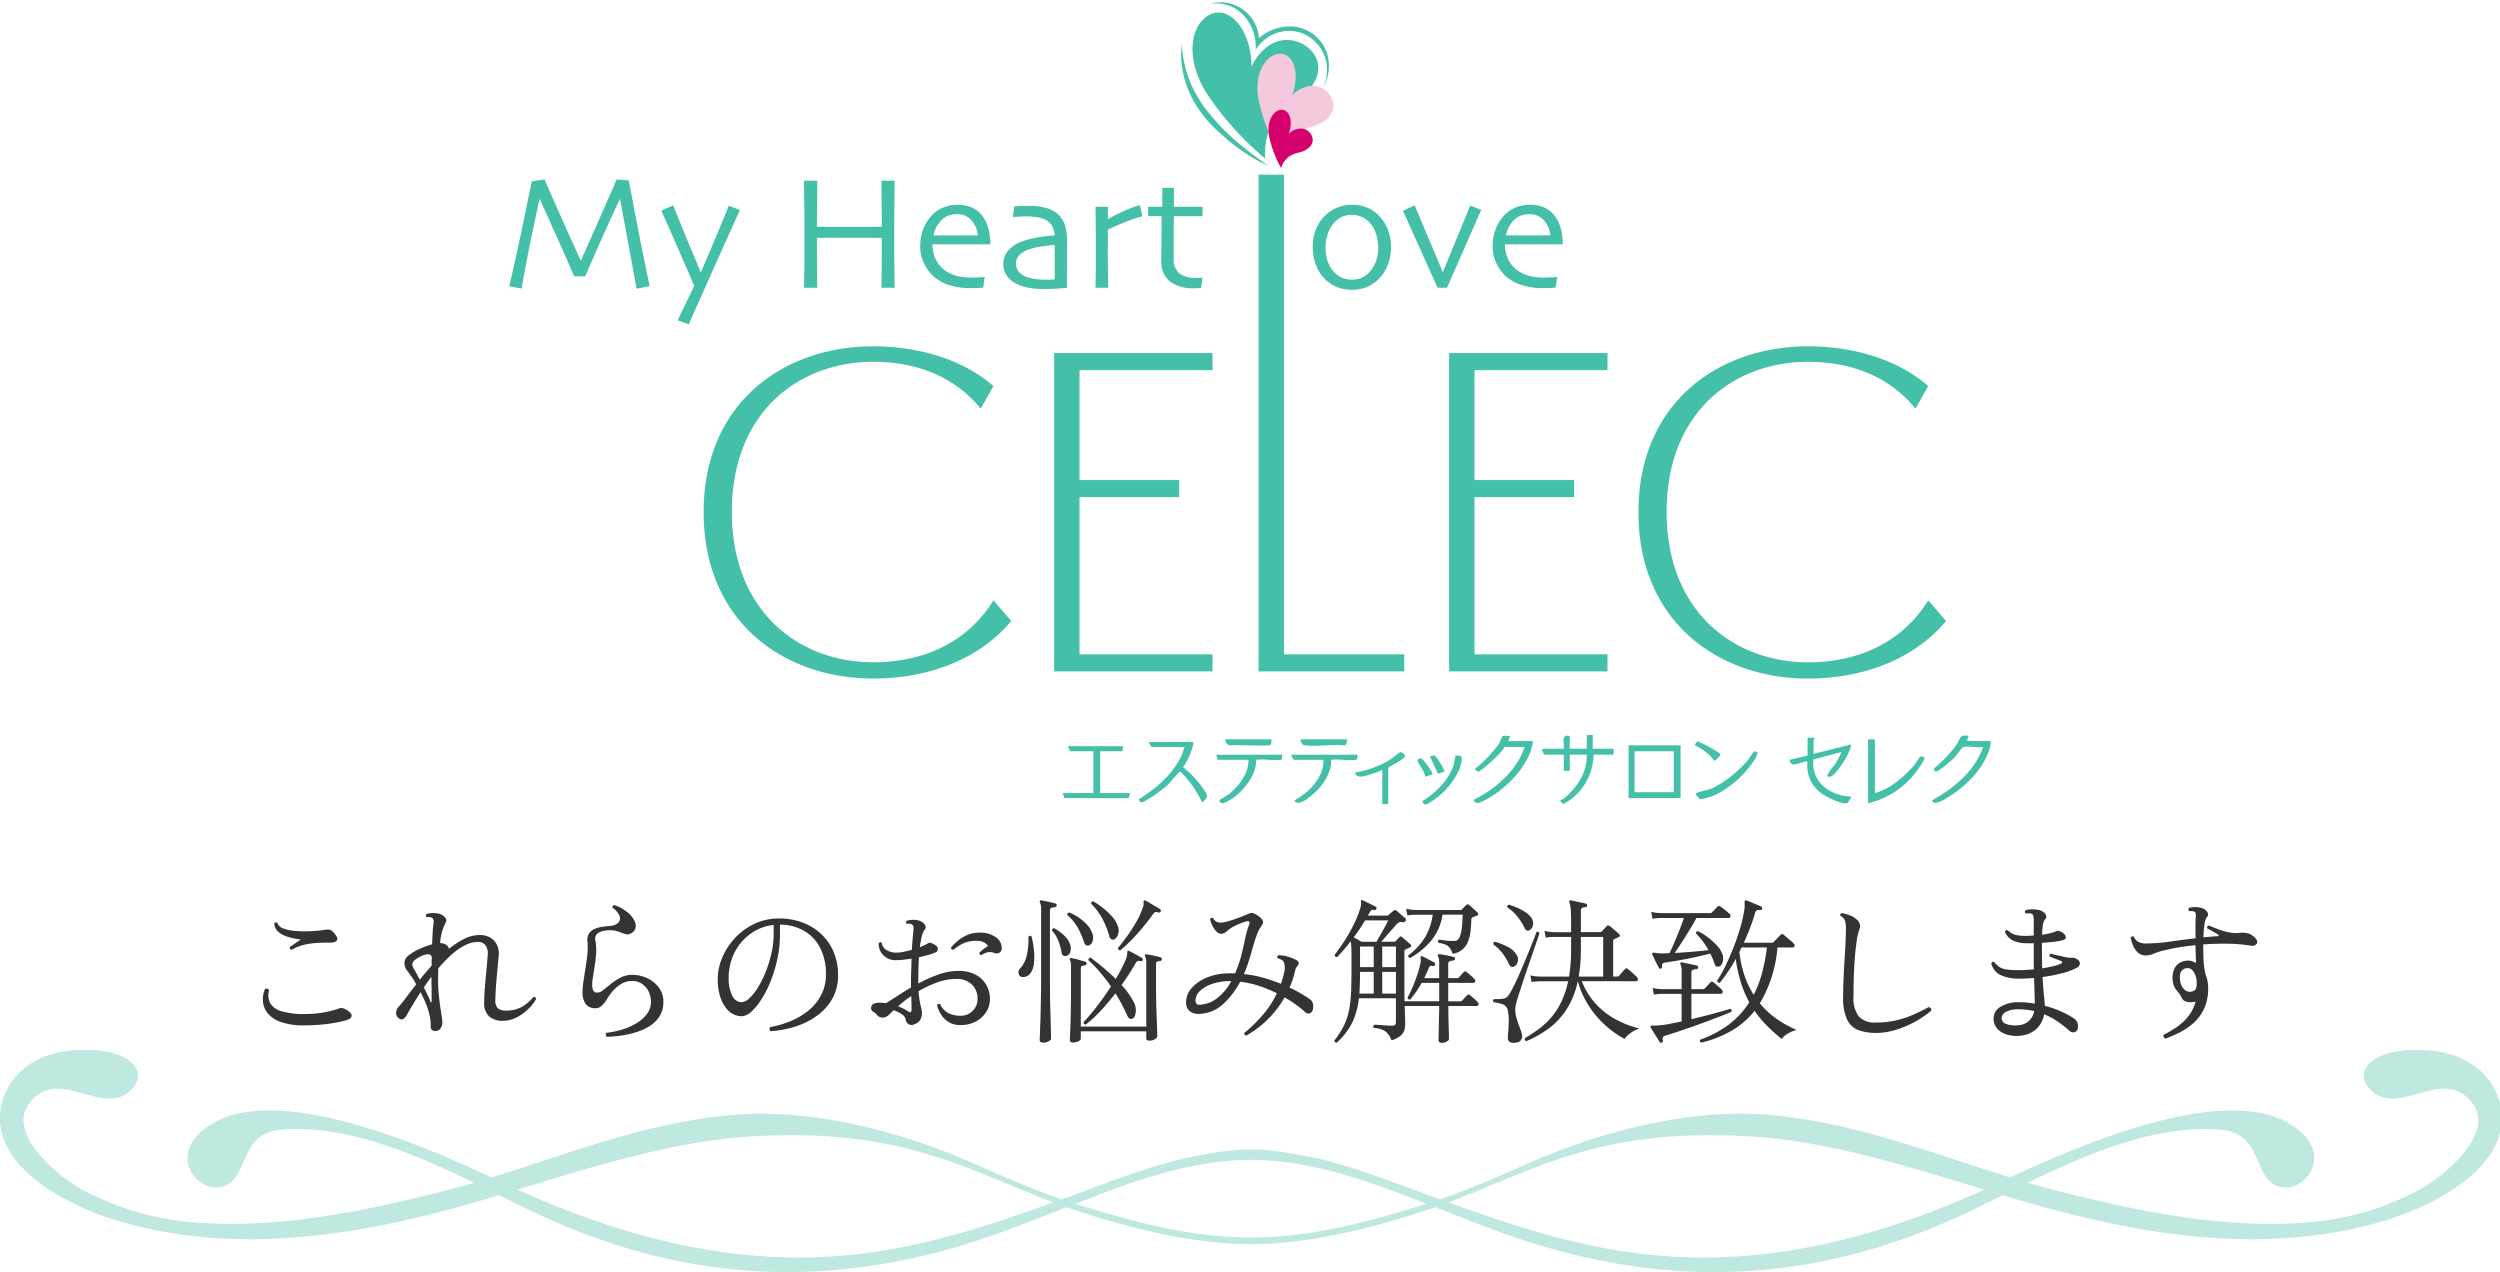 <svg xmlns="http://www.w3.org/2000/svg" xmlns:xlink="http://www.w3.org/1999/xlink" width="540" height="274.771" viewBox="0 0 540 274.771">
  <defs>
    <clipPath id="clip-path">
      <rect id="長方形_29676" data-name="長方形 29676" width="540" height="48" fill="#bee8e0"/>
    </clipPath>
  </defs>
  <g id="グループ_37440" data-name="グループ 37440" transform="translate(16727 19413.5)">
    <path id="パス_56878" data-name="パス 56878" d="M77.686,14.27c2.794-1.7,5.642-4.49,6.713-7.651.149-.439.391-2.119.472-2.2a2.492,2.492,0,0,1,1.258.207c.281.451-.235,2.179-.435,2.733a15.888,15.888,0,0,1-6.41,7.213,2.5,2.5,0,0,1-.942.418C78.1,14.992,77.9,14.805,77.686,14.27Zm-8.652.64V7.547a23.3,23.3,0,0,1-2.21.828c-1.152.334-3.311,1.292-3.681-.274a21.881,21.881,0,0,0,7.6-2.8c.424-.258,1.97-1.569,2.1-1.6.331-.085,1.3.477,1.074.906-.424.817-2.827,1.849-3.6,2.482v7.823Zm39.115-.051c-.173-.015-.785-.673-.64-.867a1.391,1.391,0,0,0,.728-.285c2.853-2.279,5.1-5.675,4.978-9.473h-3.681v3.5h-1.288v-3.5H104.1c-.167,0-.466-.85-.64-1.016-.019-.058.429-.273.456-.273h4.327c.169-1.273-.7-3.142,1.288-2.761V2.945h3.681V0H114.5V2.945h4.326c.392,0,.162,1.289.092,1.289h-4.234a12.419,12.419,0,0,1-4.048,8.931,11.15,11.15,0,0,1-2.48,1.7Zm55.631-2.374A7.233,7.233,0,0,1,160.9,5.707a4.131,4.131,0,0,0-1.564.309c-1.1.353-2.184.706-2.3-.678l3.867-.922V.551h1.471c.109.258-.183.55-.183.644V4.049l8.1-2.024c.042,1.555-3.155,6.584-4.413,6.919-1.9.5.665-2.2.992-2.7.225-.346,1.42-2.353,1.212-2.56l-5.9,1.578c-.629,4.865,3.667,7.92,8.111,7.995.158.141-.767,1.458-.867,1.481a1.285,1.285,0,0,1-.29.029C167.749,14.765,164.709,13.21,163.78,12.486Zm-129.907,1.6c.03-.129,1.82-1.151,2.211-1.474,2.1-1.738,4.12-4.437,4.048-7.274H33.5c-.058,0-.178-.928-.368-1.1H47.5c-.092.226-.135,1.088-.291,1.116a23.225,23.225,0,0,1-2.74-.019,13.7,13.7,0,0,0-2.678.008c.075,2.994-2.108,5.907-4.33,7.727a10.5,10.5,0,0,1-2.773,1.664h-.027C34.322,14.729,33.794,14.421,33.873,14.086ZM173.967.921h1.472v11.6c3.2-.815,6.233-3.43,8.379-5.889.292-.335,1.321-1.959,1.5-2.009a2.24,2.24,0,0,1,.792.175c.339.478-2.1,3.607-2.566,4.138a18.079,18.079,0,0,1-9.578,5.794ZM88.732,13.993C93.456,11.7,98.085,7.685,99.777,2.577H95.358c-.172,1.047-5.112,5.383-5.58,5.305-.068-.011-.8-.354-.678-.609A27.347,27.347,0,0,0,94.217,1.9c.2-.311.723-1.633.8-1.682a2.026,2.026,0,0,1,.89-.037,3.441,3.441,0,0,0,.737.008l-.368,1.1h5.063c.478,0,.025,1.157-.045,1.43-1.171,4.6-6.207,9.517-10.416,11.489a3.536,3.536,0,0,1-1.291.466C89.267,14.673,88.981,14.5,88.732,13.993Zm99.045.089c4.708-2.549,9.226-6.309,11.042-11.5a9.6,9.6,0,0,1-2.1-.019,7.757,7.757,0,0,0-2.23.019c-.158.044-1.6,1.989-1.925,2.308A24.346,24.346,0,0,1,189.123,7.7c-.526.3-1,.144-.9-.524a26.047,26.047,0,0,0,4.855-5.1c.883-1.3.543-2.26,2.611-1.9l-.368,1.1H200.2c.715,0-.225,2.39-.371,2.759-1.526,3.863-5.3,7.515-8.869,9.54a6.318,6.318,0,0,1-2.416,1.07A.749.749,0,0,1,187.777,14.081Zm-137.7,0c3.157-1.7,6.355-4.915,6.256-8.744H49.981c-.147,0-.543-.906-.645-1.1H63.7c.017.258-.042,1.05-.307,1.112a19.652,19.652,0,0,1-2.872-.008,12.922,12.922,0,0,0-2.529,0c.133,3.071-2.237,6.252-4.617,7.993a5.338,5.338,0,0,1-2.443,1.294A.922.922,0,0,1,50.076,14.082Zm-33.294.434c-.066-.041-.178-.532-.395-.618,4.255-2.622,8.547-6.349,9.938-11.321H19.238c-.148,0-.543-.906-.645-1.1h9.573C28.59,1.9,26.7,6.383,25.974,6.9a23.051,23.051,0,0,1,4.293,4.526c1,1.5,1.459,1.851-.169,3.112a22.453,22.453,0,0,0-4.626-6.614c-.23-.05-.306.141-.435.263-.913.868-1.746,2.067-2.759,2.948-.645.561-4.447,3.405-5.367,3.406A.247.247,0,0,1,16.783,14.516Zm120.77-.745c-.053-.031-.745-.921-.771-.978-.121-.272.078-.252.227-.317.911-.4,2.3-.544,3.394-1.028A25.137,25.137,0,0,0,147.83,5.62c.315-.357,1.343-1.963,1.471-2.041.237-.144.485.074.717.123.385.523-1.448,2.9-1.83,3.381a22.031,22.031,0,0,1-7.108,5.778,12.612,12.612,0,0,1-3.251.962A.565.565,0,0,1,137.553,13.771ZM.393,13.6,0,12.519H6.627V3.5H1.749c-.148,0-.544-.907-.645-1.1H13.07a10.886,10.886,0,0,1-.184,1.1H8.1v9.02h6.443l-.3,1.116Zm121.844.025V2.21h11.229V13.623Zm1.288-1.288h8.468V3.5h-8.468Zm-46.865-7c.35-.266.544-.454.939-.2.37.241,2.491,3.069,2.3,3.327l-1.655.555C78.525,8.18,76.4,5.737,76.66,5.336Zm4.334,2.871L79.345,4.6c.37-.055.734-.33,1.1-.1.343.214,2.2,3.169,2.027,3.409-.345,0-.863.361-1.241.361A.4.4,0,0,1,80.994,8.207ZM140.65,5.521c-.791-1.448-2.593-2.531-4.052-3.315-.133-.186.391-.762.548-.831a21.374,21.374,0,0,1,4.888,2.671c.239.364-1.029,1.487-1.34,1.487A.075.075,0,0,1,140.65,5.521ZM52.364,2.22c-.695-.084-.866-.677-1-1.3H61.487c-.133.461-.08,1.232-.642,1.291a29.633,29.633,0,0,0-4.1.02c-.855.042-1.71.084-2.534.084A15.6,15.6,0,0,1,52.364,2.22ZM39.829,2.213c-1.739-.037-3.365-.075-3.835-.008A1.2,1.2,0,0,1,35.162.921H45.1A2.78,2.78,0,0,1,44.94,2.1a6.375,6.375,0,0,1-2.086.155C41.954,2.257,40.871,2.235,39.829,2.213Z" transform="translate(-16497.465 -19254.721)" fill="#44bfa8" stroke="rgba(0,0,0,0)" stroke-width="1"/>
    <path id="パス_56876" data-name="パス 56876" d="M243.907,110.144c0-23.749,17.4-35.837,36.608-35.837,9.861,0,19.377,2.829,25.978,8.573l-2.743,4.887c-5.744-7.03-13.976-10.116-23.236-10.116-15.947,0-30.521,10.8-30.521,32.408s14.574,32.494,30.521,32.494c10.8,0,20.321-4.2,25.978-13.375l3.859,4.459c-7.03,8.4-18.091,12.431-29.838,12.431C261.311,146.067,243.907,133.894,243.907,110.144Zm-201.918,0c0-23.749,17.4-35.837,36.609-35.837,9.86,0,19.376,2.829,25.978,8.573l-2.744,4.887C96.089,80.736,87.857,77.65,78.6,77.65c-15.948,0-30.522,10.8-30.522,32.408S62.65,142.552,78.6,142.552c10.8,0,20.32-4.2,25.978-13.375l3.859,4.459c-7.031,8.4-18.091,12.431-29.837,12.431C59.392,146.067,41.989,133.894,41.989,110.144Zm161.019,34.381V75.764h34.209v3.687H208.495V103.2h21.52v3.687h-21.52v33.952h28.722v3.687Zm-85.311,0V75.764H151.9v3.687h-28.72V103.2H144.7v3.687h-21.52v33.952H151.9v3.687Zm44.155,0V37.222h5.487V140.837h25.978v3.687ZM36.375,68.668l3.571-7.411q-.137-.347-2.164-5.043T32.838,44.984l2.582-1.122q1.9,4.8,3.869,9.492t2.073,4.932H41.4q.1-.173,1.969-4.6t4.077-9.76l2.375.95q-3.367,7.428-7.091,15.779t-3.964,8.888Zm142.512-7.126a7.772,7.772,0,0,1-2.59-1.651,8.475,8.475,0,0,1-2.03-3.109,10.706,10.706,0,0,1-.717-3.9,10.5,10.5,0,0,1,.613-3.653,8.429,8.429,0,0,1,1.909-3,7.961,7.961,0,0,1,2.695-1.857,8.275,8.275,0,0,1,3.247-.648,8.538,8.538,0,0,1,3.258.6,7.49,7.49,0,0,1,2.6,1.788,8.914,8.914,0,0,1,1.952,3.065,10.924,10.924,0,0,1-.077,7.575,8.671,8.671,0,0,1-2.064,3.126,8.084,8.084,0,0,1-2.532,1.657A8.242,8.242,0,0,1,182,62.1,8.576,8.576,0,0,1,178.887,61.541ZM179.94,46.3a5.082,5.082,0,0,0-1.658,1.192,6.514,6.514,0,0,0-1.443,2.384,8.71,8.71,0,0,0-.528,3.005,9.43,9.43,0,0,0,.537,3.239,6.212,6.212,0,0,0,1.727,2.547,4.692,4.692,0,0,0,1.553.925,5.446,5.446,0,0,0,1.866.318,5.386,5.386,0,0,0,2.03-.379,4.8,4.8,0,0,0,1.65-1.105A6.7,6.7,0,0,0,187.18,56a8.59,8.59,0,0,0,.518-2.971,9.655,9.655,0,0,0-.528-3.16,6.366,6.366,0,0,0-1.633-2.591,4.608,4.608,0,0,0-1.6-1.011,5.333,5.333,0,0,0-1.926-.354A5.206,5.206,0,0,0,179.94,46.3ZM112.282,61.671a10.136,10.136,0,0,1-2.47-.742,5.9,5.9,0,0,1-2.237-1.746,4.223,4.223,0,0,1-.855-2.66,4.276,4.276,0,0,1,1.011-2.842,7.155,7.155,0,0,1,2.807-1.942,16.215,16.215,0,0,1,3-.838,37.056,37.056,0,0,1,4.276-.562,4.6,4.6,0,0,0-.675-2.21,3.523,3.523,0,0,0-1.675-1.315,7.069,7.069,0,0,0-1.692-.44,16.2,16.2,0,0,0-2.177-.128q-.778,0-1.321.033t-1.476.087l.276-2.3q.258-.017,1.027-.06t2.1-.044a14.155,14.155,0,0,1,3.636.424,6.291,6.291,0,0,1,2.652,1.371,5.708,5.708,0,0,1,1.486,2.221,11.305,11.305,0,0,1,.5,3.826q0,4.283-.018,6.979t-.017,2.9q-.172.017-1.607.129t-3.7.113A16,16,0,0,1,112.282,61.671Zm2.867-8.956a14.546,14.546,0,0,0-3.2.768,4.972,4.972,0,0,0-1.719,1.088,2.4,2.4,0,0,0-.751,1.8,2.734,2.734,0,0,0,.639,1.891,4.022,4.022,0,0,0,1.746,1.1,9.227,9.227,0,0,0,1.874.424,17.49,17.49,0,0,0,2.168.128c.23,0,.512,0,.847-.017l1.054-.034q0-.121.008-1.14t.009-2.747V54.484q0-.9-.017-2.073C117.3,52.436,116.416,52.535,115.149,52.715ZM23.936,42.476l-.023-.026q-.675,1.4-2.99,6.5T16.41,59.184H14.026Q11.97,54.432,9.482,48.911T6.561,42.474H6.527q-.1.45-1.4,6.61T2.653,61.827L0,61.344Q1.728,53.9,3.231,46.592t1.641-7.928l2.747-.4q.173.4,2.444,5.562t5.347,11.9h.1q2.348-5.284,4.974-11.262t2.729-6.2l2.608.208q.052.381,1.435,7.575t3.057,15.261l-2.814.553Zm118.73,17.8a5.505,5.505,0,0,1-1.814-4.533q0-1.917.025-4.112t.025-5.441H138v-2.02h3.057V40.079h2.506v4.095h6.184v2.02h-6.184q0,.362-.026,2.159t-.025,2.661V55.3a3.959,3.959,0,0,0,1.209,3.239,5.81,5.81,0,0,0,3.731.994q.311,0,.743-.009c.287-.005.472-.008.553-.008l-.312,2.194c-.08.011-.279.022-.6.034s-.59.017-.821.017A8.326,8.326,0,0,1,142.666,60.28Zm75.8.728a9.142,9.142,0,0,1-3.359-1.979,8.932,8.932,0,0,1-1.908-2.694,8.332,8.332,0,0,1-.785-3.645A10.19,10.19,0,0,1,213,49.132a9.621,9.621,0,0,1,1.762-2.955,6.8,6.8,0,0,1,2.531-1.814,7.972,7.972,0,0,1,3.135-.639,7.827,7.827,0,0,1,2.849.483,5.806,5.806,0,0,1,2.161,1.469A7.4,7.4,0,0,1,227,48.4a12.7,12.7,0,0,1,.553,3.879H215.059a7.593,7.593,0,0,0,.777,3.359,6.315,6.315,0,0,0,2.333,2.53,7.613,7.613,0,0,0,2.28.958,12.756,12.756,0,0,0,3.075.32q.983,0,1.805-.051c.546-.036.884-.058,1.01-.069l-.311,2.3c-.091.011-.4.031-.916.06s-1.128.044-1.831.044A14.577,14.577,0,0,1,218.47,61.008ZM217.064,47a6.587,6.587,0,0,0-1.8,3.342h9.6a5.716,5.716,0,0,0-1.459-3.36,4.151,4.151,0,0,0-3.117-1.217A4.5,4.5,0,0,0,217.064,47ZM94.826,61.008a9.121,9.121,0,0,1-3.359-1.979,8.9,8.9,0,0,1-1.908-2.694,8.321,8.321,0,0,1-.788-3.645,10.209,10.209,0,0,1,.588-3.558,9.641,9.641,0,0,1,1.763-2.955,6.807,6.807,0,0,1,2.53-1.814,7.972,7.972,0,0,1,3.135-.639,7.84,7.84,0,0,1,2.851.483,5.807,5.807,0,0,1,2.159,1.469A7.377,7.377,0,0,1,103.35,48.4a12.674,12.674,0,0,1,.552,3.879H91.414a7.594,7.594,0,0,0,.778,3.359,6.323,6.323,0,0,0,2.331,2.53,7.623,7.623,0,0,0,2.28.958,12.766,12.766,0,0,0,3.075.32q.985,0,1.805-.051c.547-.036.884-.058,1.011-.069l-.311,2.3c-.094.011-.4.031-.916.06s-1.13.044-1.831.044A14.574,14.574,0,0,1,94.826,61.008ZM93.418,47a6.593,6.593,0,0,0-1.8,3.342h9.6a5.726,5.726,0,0,0-1.459-3.36,4.156,4.156,0,0,0-3.119-1.217A4.5,4.5,0,0,0,93.418,47Zm33.218,14.656q0-.295.035-1.935t.035-5.614q0-1.606-.017-4.492t-.053-5.44h2.678V46.8l.017.017a38.476,38.476,0,0,1,3.852-1.917,22.51,22.51,0,0,1,3.04-1.105l.518,2.417a28.145,28.145,0,0,0-2.91.95q-1.961.727-4.517,1.936c0,.125-.005.706-.018,1.735s-.017,1.99-.017,2.877q0,2.038.044,4.837t.042,3.11Zm-46.243,0q.018-1.037.043-3.826t.026-6.952l-3.074-.01q-2.816-.006-4.233-.008-1.71,0-4.1.008l-2.6.01q0,4.8.026,7.271t.043,3.507H63.672q.018-1.037.053-3.68t.034-8.93q0-1.9-.025-4.63t-.061-5.89h2.851q0,2.626-.035,5.156t-.035,4.811q.207,0,2.254.008t4.465.008q1.866,0,4.491-.008t2.8-.008q0-2.281-.034-4.8t-.036-5.165h2.85q-.034,2.61-.06,6.029t-.025,5.579q0,5.079.035,7.782t.051,3.74Zm120.121,0q-.086-.207-2.523-5.616T193.034,45.01l2.534-1.149,6.069,14.389h.035l5.9-14.355,2.379.942q-2.264,5.133-4.794,10.88t-2.617,5.936ZM153.843,28.5A26.387,26.387,0,0,1,148,21.648a22.046,22.046,0,0,1-2.438-6.3,20.655,20.655,0,0,1-.307-6.422,25.024,25.024,0,0,0,2.01,8.742,27.718,27.718,0,0,0,4.256,6.731,45.7,45.7,0,0,0,7.31,7.079c3.124,2.563,5.014,3.661,4.954,3.753,0,0-.009.006-.02.006A37.9,37.9,0,0,1,153.843,28.5Zm-3.255-8.921c-4.909-7.873-3.243-15.285,1.022-17.046s8.706,3.8,8.706,11.4c0,0,2.166-5.181,6.855-5.744,4.633-.556,9.467,3.851,6.854,8.8-2.683,5.093-5.741,4.353-9.262,9.633-1.89,2.836-1.481,7.133-1.481,7.133A66.2,66.2,0,0,1,150.587,19.576Zm25.449-8.183a8.647,8.647,0,0,0-4.566-4.625,8.166,8.166,0,0,0-3.954-.55,8.52,8.52,0,0,0-4.944,2.368,8.7,8.7,0,0,0-1.354,1.664,9.912,9.912,0,0,0-.928-4.952A9.076,9.076,0,0,0,156.5,1.159a8.656,8.656,0,0,0-4.625-.906,1.666,1.666,0,0,1-.418.016,8.522,8.522,0,0,1,6.281.812,8.394,8.394,0,0,1,4.2,6.665A9.861,9.861,0,0,1,167,5.357a8.43,8.43,0,0,1,10.028,8.758,8.87,8.87,0,0,1-1.2,4.181A8.836,8.836,0,0,0,176.036,11.393Z" transform="translate(-16617 -19413)" fill="#44bfa8" stroke="rgba(0,0,0,0)" stroke-width="1"/>
    <path id="パス_15437" data-name="パス 15437" d="M157.881,17.016c-2.976-.748-5.493,1.886-5.493,1.886,1.767-4.605.363-9.007-2.634-8.934s-5.724,4.181-4.582,10.1a42.945,42.945,0,0,0,4.4,11.544,8.249,8.249,0,0,1,2.556-3.979c3.362-2.382,5.048-1.222,7.861-3.686,2.735-2.4.829-6.189-2.108-6.93" transform="translate(-16600.293 -19411.852)" fill="#f4c8dd"/>
    <path id="パス_15438" data-name="パス 15438" d="M154.59,24.912a3.7,3.7,0,0,0-3.194,1.1c1.027-2.678.212-5.239-1.532-5.2s-3.329,2.432-2.664,5.874a24.978,24.978,0,0,0,2.56,6.715,4.787,4.787,0,0,1,1.487-2.314c1.955-1.386,2.935-.712,4.572-2.145,1.589-1.394.482-3.6-1.227-4.031" transform="translate(-16600.045 -19410.6)" fill="#d6006c"/>
    <path id="パス_56877" data-name="パス 56877" d="M-204.238-1.292a14.694,14.694,0,0,1-5.151-.748A6.224,6.224,0,0,1-212.245-4a4.638,4.638,0,0,1-.969-2.584,5.632,5.632,0,0,1,.476-2.6.723.723,0,0,1,.51-.017.562.562,0,0,1,.34.357A3.8,3.8,0,0,0-211.65-6.1,4.065,4.065,0,0,0-209.2-4.352a16.916,16.916,0,0,0,5.134.612,23.02,23.02,0,0,0,3.757-.306,20.631,20.631,0,0,0,3.417-.85,1.623,1.623,0,0,1,.9-.119,4.518,4.518,0,0,1,.969.459q1.054.646.969,1.241t-1.105.9a27.892,27.892,0,0,1-4.284.833A39.734,39.734,0,0,1-204.238-1.292Zm-2.754-16.32a.432.432,0,0,1-.374-.612q.408-.272,1.1-.765t1.241-.833q-.544-.068-1.445-.238a11.2,11.2,0,0,1-1.853-.527,4.955,4.955,0,0,1-1.649-1,2.564,2.564,0,0,1-.8-1.7.618.618,0,0,1,.34-.221.335.335,0,0,1,.34.085,1.965,1.965,0,0,0,1.36,1.224,10.2,10.2,0,0,0,2.7.527,25.019,25.019,0,0,0,3.2.034q1.615-.085,2.8-.255a3,3,0,0,1,1.343-.034,2.182,2.182,0,0,1,.867.714q.884.952.612,1.5t-1.394.544h-.17q-1.224,0-2.635.068a16.436,16.436,0,0,0-2.839.391A9.546,9.546,0,0,0-206.992-17.612ZM-175.95-.068a1.181,1.181,0,0,1-.748-.238.814.814,0,0,1-.272-.748,9.277,9.277,0,0,0-.17-2.057,14.41,14.41,0,0,0-.578-2.125q-.306-.85-.68-1.666t-.748-1.564q-.952,1.462-1.7,2.72t-1.224,2.108q-.884,1.6-1.836.782a1.481,1.481,0,0,1-.544-1.156,2.117,2.117,0,0,1,.646-1.394q.612-.68,1.564-1.955t2.142-2.8a18.742,18.742,0,0,0-1.071-1.734q-.527-.748-.867-1.19a2.775,2.775,0,0,1-.612-1.683,2.126,2.126,0,0,1,.884-1.615,10.2,10.2,0,0,1,2.295-1.377,18.523,18.523,0,0,1,2.8-1.037q.068-1.53.136-2.669a14.829,14.829,0,0,1,.17-1.683q.17-1.156-.374-1.394a1.066,1.066,0,0,0-.544-.153,2.648,2.648,0,0,0-.544.017q-.34-.374-.034-.68a5.32,5.32,0,0,1,1.377-.187,4.252,4.252,0,0,1,1.343.153,2.367,2.367,0,0,1,1.241.765.9.9,0,0,1,.119,1.207,11.49,11.49,0,0,0-1.156,4.352,2.484,2.484,0,0,1,1.292.374,1.335,1.335,0,0,1,.612.884,18.059,18.059,0,0,1,3.3-2.159,7.393,7.393,0,0,1,3.332-.833,4.294,4.294,0,0,1,2.414.629,3.712,3.712,0,0,1,1.394,1.649,4.344,4.344,0,0,1,.306,2.244q-.1,1.02-.221,2.346t-.238,2.669q-.119,1.343-.187,2.533T-163-6.766a2.343,2.343,0,0,0,.544,1.8,2.538,2.538,0,0,0,1.7.476,6.734,6.734,0,0,0,3.6-.867,9.741,9.741,0,0,0,2.38-2.057q.51-.068.578.408A8.751,8.751,0,0,1-155.8-4.913a10.579,10.579,0,0,1-2.55,1.87,6.349,6.349,0,0,1-3.009.765,4.512,4.512,0,0,1-2.941-.9A3.812,3.812,0,0,1-165.41-6.29q0-1.224.136-3.026t.323-3.706q.187-1.9.289-3.4a3.007,3.007,0,0,0-.493-2.193,2.013,2.013,0,0,0-1.615-.7,6.237,6.237,0,0,0-2.873.765,13.834,13.834,0,0,0-2.907,2.057,30.863,30.863,0,0,0-2.788,2.89q0,.544-.017,1.156t-.017,1.258a33.912,33.912,0,0,0,.238,4.1q.238,1.955.459,3.315a14.308,14.308,0,0,1,.221,1.8,2.112,2.112,0,0,1-.425,1.394A1.336,1.336,0,0,1-175.95-.068Zm-3.366-11.084q.578-.748,1.224-1.513t1.326-1.513v-.9q0-.425.034-.867-.1-.85-1.122-.68a4.9,4.9,0,0,0-1.36.476,6.015,6.015,0,0,0-1.224.782,1.381,1.381,0,0,0-.51.8,1.781,1.781,0,0,0,.272.935q.238.408.6,1.071T-179.316-11.152Zm2.278,4.692q.068.238.17.2t.1-.272V-9.554q-.034-.408-.034-.765V-11.8q-.442.578-.85,1.156l-.816,1.156q.51.952.9,1.768A10,10,0,0,1-177.038-6.46Zm38.148,7.65a.567.567,0,0,1-.255-.442.546.546,0,0,1,.153-.442,18.5,18.5,0,0,0,3.553-.748,13,13,0,0,0,3.077-1.411A7.649,7.649,0,0,0-130.2-3.842a4.235,4.235,0,0,0,.8-2.516A5.088,5.088,0,0,0-129.9-8.6a4.153,4.153,0,0,0-1.411-1.649,3.7,3.7,0,0,0-2.142-.629,4.492,4.492,0,0,0-2.55.748,7.978,7.978,0,0,0-1.87,1.7A12.593,12.593,0,0,0-138.992-6.8a5.746,5.746,0,0,1-1,1.224A2,2,0,0,1-141.678-5a2.546,2.546,0,0,1-1.819-.9A4.482,4.482,0,0,1-144.16-8.7a12.684,12.684,0,0,1,.153-1.87q.153-1.02.323-2.142.272-1.6.493-3.349a15.932,15.932,0,0,0,.085-3.349,2.583,2.583,0,0,1,.357-1.768,2.79,2.79,0,0,1,1.241-.969,6.68,6.68,0,0,1,1.649-.442q.867-.119,1.547-.187a2.751,2.751,0,0,0,1.87-.7,1.376,1.376,0,0,0,.255-1.462A3.865,3.865,0,0,0-137.7-26.69q-.068-.51.408-.578a8.663,8.663,0,0,1,2.7,1.462,5.136,5.136,0,0,1,1.751,2.21,1.976,1.976,0,0,1,.085,1.326,1.69,1.69,0,0,1-.867,1.054,1.75,1.75,0,0,1-1.105.255,4.641,4.641,0,0,1-1-.323q-.442-.17-1-.357a4.395,4.395,0,0,0-1.377-.187,5.187,5.187,0,0,0-2.635.527,1.583,1.583,0,0,0-.629,1.819,12.287,12.287,0,0,1,.068,3.417q-.2,1.751-.442,3.247-.136.782-.238,1.479a8.672,8.672,0,0,0-.1,1.241q0,1.428.663,1.683a1.841,1.841,0,0,0,1.683-.493q.612-.442,1.547-1.224a12.572,12.572,0,0,1,2.142-1.428,5.428,5.428,0,0,1,2.6-.646,7.584,7.584,0,0,1,3.213.714A6.548,6.548,0,0,1-127.7-9.469a5.024,5.024,0,0,1,.986,3.111,5.628,5.628,0,0,1-.867,3.179,6.938,6.938,0,0,1-2.261,2.142A12.926,12.926,0,0,1-132.872.272a21.049,21.049,0,0,1-3.23.68Q-137.7,1.156-138.89,1.19Zm35.36-1.224a.567.567,0,0,1-.255-.442.546.546,0,0,1,.153-.442A21.5,21.5,0,0,0-99.4-2.142a15.622,15.622,0,0,0,3.893-2.244,10.757,10.757,0,0,0,2.839-3.383A9.5,9.5,0,0,0-91.6-12.342a12.076,12.076,0,0,0-1.258-5.712,9.007,9.007,0,0,0-3.485-3.672,10.392,10.392,0,0,0-5.185-1.326v2.108a24.928,24.928,0,0,1-.561,5.3,30.05,30.05,0,0,1-1.462,4.828,22.857,22.857,0,0,1-2.006,3.944,12.739,12.739,0,0,1-2.193,2.652,3.183,3.183,0,0,1-2.006.952,4.214,4.214,0,0,1-1.632-.34,4.22,4.22,0,0,1-1.5-1.088,7.413,7.413,0,0,1-1.5-2.635,12.386,12.386,0,0,1-.578-4.063A11.657,11.657,0,0,1-114-15.912a14.345,14.345,0,0,1,2.72-4.2,13.788,13.788,0,0,1,4.2-3.094,12.317,12.317,0,0,1,5.423-1.173,13.975,13.975,0,0,1,5.032.884A12.137,12.137,0,0,1-92.6-21a11.276,11.276,0,0,1,2.669,3.859,12.585,12.585,0,0,1,.952,4.964,10.136,10.136,0,0,1-1.275,5.185A11.68,11.68,0,0,1-93.636-3.3,16.434,16.434,0,0,1-98.328-1,22.491,22.491,0,0,1-103.53-.034Zm-6.324-6.256a2.725,2.725,0,0,0,1.734-.867,10.741,10.741,0,0,0,1.87-2.38,23.076,23.076,0,0,0,1.683-3.434,25.742,25.742,0,0,0,1.224-4.012,19.225,19.225,0,0,0,.459-4.131v-1.87a10.244,10.244,0,0,0-5.032,1.921,11.2,11.2,0,0,0-3.451,4.1,12.142,12.142,0,0,0-1.241,5.508,7.933,7.933,0,0,0,.765,3.723A2.264,2.264,0,0,0-109.854-6.29Zm47.362,4.93a4.6,4.6,0,0,1-3.451-1.309,6.14,6.14,0,0,1-1.649-3.009.543.543,0,0,1,.306-.238.352.352,0,0,1,.34.034,4.186,4.186,0,0,0,1.8,1.938,5.8,5.8,0,0,0,2.686.578,3.587,3.587,0,0,0,1.734-.442,3.657,3.657,0,0,0,1.343-1.258,3.432,3.432,0,0,0,.527-1.9,4.136,4.136,0,0,0-1.258-3.179,4.594,4.594,0,0,0-3.264-1.173,12.23,12.23,0,0,0-4.284.782A24.283,24.283,0,0,0-71.6-8.67a21.821,21.821,0,0,0,.459,3.128,8.653,8.653,0,0,1,.289,1.564,3.378,3.378,0,0,1-.289,1.326A2.191,2.191,0,0,1-72.42-1.564a1.38,1.38,0,0,1-1.275.051,1.46,1.46,0,0,1-.7-1.173,1.7,1.7,0,0,0-.8-1,6.386,6.386,0,0,0-1.785-.867q-.34.34-.629.612t-.459.442a1.963,1.963,0,0,1-1.241.527A1.54,1.54,0,0,1-80.614-3.6a3.231,3.231,0,0,0-.833-.68.8.8,0,0,1-.391-.782q0-1.122,1.87-1.122a9.416,9.416,0,0,1,1.326.1q.986-.578,2.38-1.5t3.026-1.87v-.578q0-1.5.051-2.924t.085-2.754q-.884.136-1.768.238a14.571,14.571,0,0,1-1.666.1,3.665,3.665,0,0,1-1.972-.527,3.536,3.536,0,0,1-1.292-1.36,3.407,3.407,0,0,1-.408-1.751.419.419,0,0,1,.68-.1,2.025,2.025,0,0,0,1.071,1.581A4.052,4.052,0,0,0-76.432-17a8.665,8.665,0,0,0,1.581-.17,18.432,18.432,0,0,0,1.819-.442q.068-1.394.17-2.482t.17-1.8q.1-.986-.34-1.19a.879.879,0,0,0-.51-.153,3.081,3.081,0,0,0-.578.017q-.374-.374,0-.68a4.718,4.718,0,0,1,1.292-.187,4.043,4.043,0,0,1,1.292.153,2.037,2.037,0,0,1,.884.442,1.811,1.811,0,0,1,.561.748.723.723,0,0,1-.187.782,3.7,3.7,0,0,0-.6,1.394,18.707,18.707,0,0,0-.425,2.38,12.569,12.569,0,0,0,1.9-.918q.374-.2,1.53.544a.964.964,0,0,1,.459.782.8.8,0,0,1-.561.748,19.17,19.17,0,0,1-3.536,1.02q-.068,1.292-.1,2.72t-.034,2.958a31.094,31.094,0,0,1,4.3-1.921,12.886,12.886,0,0,1,4.369-.8,7.738,7.738,0,0,1,3.655.8,5.766,5.766,0,0,1,2.329,2.176,5.986,5.986,0,0,1,.816,3.111,5.1,5.1,0,0,1-.816,2.805,5.925,5.925,0,0,1-2.244,2.04A6.8,6.8,0,0,1-62.492-1.36Zm4.454-15.1a.475.475,0,0,1-.323-.2.431.431,0,0,1-.085-.34,9.554,9.554,0,0,1,.85-.731,8.658,8.658,0,0,1,1.02-.7,2.311,2.311,0,0,0-.9-.782,3.141,3.141,0,0,0-1.513-.34,6.782,6.782,0,0,0-2.958.561,10.619,10.619,0,0,0-2.142,1.377q-.544-.068-.476-.51a11.346,11.346,0,0,1,1.241-1.258,8.737,8.737,0,0,1,2.074-1.343,6.49,6.49,0,0,1,2.839-.595,5.637,5.637,0,0,1,3.5.986,2.837,2.837,0,0,1,1.292,2.278A1.156,1.156,0,0,1-54.094-17a1.271,1.271,0,0,1-1.156.068,2.391,2.391,0,0,0-1.615-.1A5.386,5.386,0,0,0-58.038-16.456Zm-15.878,12.1q.816.612.816-.442,0-.34-.017-1.105t-.051-1.717q-.816.544-1.547,1.122t-1.309,1.088A10.135,10.135,0,0,1-73.916-4.352Zm35.632,6.766a.755.755,0,0,1-.442-.119A.572.572,0,0,1-38.9,1.8q0-.238.068-1.768t.119-4.063q.051-2.533.051-5.7v-4.25a6.065,6.065,0,0,0-.051-.918,1.023,1.023,0,0,0-.187-.476.291.291,0,0,1,0-.374.388.388,0,0,1,.34-.068,10.634,10.634,0,0,1,1.5.34q.952.272,1.5.442a.4.4,0,0,1,.272.408.411.411,0,0,1-.374.374,2.428,2.428,0,0,0-.612.136q-.272.1-.272.612V-1.02h14.144V-14.586a3.577,3.577,0,0,0-.238-1.6.291.291,0,0,1,0-.374q.068-.136.34-.068.51.068,1.479.272t1.513.374a.4.4,0,0,1,.272.408.411.411,0,0,1-.374.374,2.258,2.258,0,0,0-.629.136q-.255.1-.255.612v4.828q0,1.428.034,3.179t.1,3.366q.068,1.615.1,2.737t.034,1.326a.913.913,0,0,1-.459.68,2.1,2.1,0,0,1-1.275.34q-.646,0-.646-.51V0H-36.55V1.53q0,.374-.527.629A2.738,2.738,0,0,1-38.284,2.414Zm-6.392.034q-.748,0-.748-.578,0-.136.034-1.02t.085-2.278q.051-1.394.085-3.043t.068-3.349q.034-1.7.034-3.162V-26.248a3.577,3.577,0,0,0-.238-1.6.291.291,0,0,1,0-.374.388.388,0,0,1,.34-.068q.51.1,1.479.306t1.513.374a.364.364,0,0,1,.272.408.411.411,0,0,1-.374.374,4.374,4.374,0,0,0-.714.136q-.374.1-.374.612v15.13q0,1.428.017,3.06t.068,3.23q.051,1.6.085,2.958t.051,2.244q.017.884.017,1.054,0,.272-.544.561A2.429,2.429,0,0,1-44.676,2.448Zm9.18-3.91q-.51-.068-.442-.544a39.192,39.192,0,0,0,2.856-3.366q1.6-2.074,3.06-4.318-1.054-1.5-2.278-2.958a27.031,27.031,0,0,0-2.618-2.72.5.5,0,0,1,.476-.544A51.028,51.028,0,0,1-29-11.322q.68-1.122,1.241-2.21a22.187,22.187,0,0,0,.935-2.04,3.33,3.33,0,0,0,.306-1.275.583.583,0,0,1,.136-.527q.1-.1.34.034.34.17.867.459l1.054.578a8.282,8.282,0,0,1,.765.459.324.324,0,0,1,.17.476.366.366,0,0,1-.476.2.975.975,0,0,0-.629,0,1.214,1.214,0,0,0-.459.51q-.646,1.156-1.411,2.329T-27.744-10a15.664,15.664,0,0,1,2.72,3.876A3.646,3.646,0,0,1-24.7-3.961q-.187,1-.663,1.207a.77.77,0,0,1-.612.017,1.364,1.364,0,0,1-.544-.7q-.544-1.19-1.173-2.4T-29.07-8.194q-1.564,2.006-3.2,3.774A23.779,23.779,0,0,1-35.5-1.462Zm7.48-16.048q-.51,0-.51-.476.918-1.088,2.006-2.6A34.873,34.873,0,0,0-24.5-23.749a15.785,15.785,0,0,0,1.377-3.077,1.983,1.983,0,0,0,.136-.952.421.421,0,0,1,.136-.476.366.366,0,0,1,.34.034q.34.17.952.544t1.224.731q.612.357.918.561a.4.4,0,0,1,.136.476.386.386,0,0,1-.476.238,1.636,1.636,0,0,0-.663-.1q-.221.034-.493.408-.884,1.258-2.091,2.72t-2.516,2.822A26.453,26.453,0,0,1-28.016-17.51Zm-1.326-2.346a.616.616,0,0,1-.578-.017,1.091,1.091,0,0,1-.476-.7,17.605,17.605,0,0,0-1.445-3.655,13.085,13.085,0,0,0-2.465-3.315q-.068-.476.442-.544A19.226,19.226,0,0,1-31.6-26.52a13.852,13.852,0,0,1,1.938,1.87,5.646,5.646,0,0,1,1.139,2.006,2.554,2.554,0,0,1,.017,1.717A1.8,1.8,0,0,1-29.342-19.856ZM-48.96-11.73a.9.9,0,0,1-.986-.629,1.224,1.224,0,0,1,.374-1.309,5.944,5.944,0,0,0,1.377-2.89,14.315,14.315,0,0,0,.323-3.876.537.537,0,0,1,.34-.2.339.339,0,0,1,.34.136,19.689,19.689,0,0,1,.544,3.128,12.578,12.578,0,0,1-.034,2.788,4.364,4.364,0,0,1-.731,2.023A2,2,0,0,1-48.96-11.73Zm14.212-6.834a.876.876,0,0,1-.612-.017.952.952,0,0,1-.476-.663,17.909,17.909,0,0,0-1.377-3.162,9.781,9.781,0,0,0-2.227-2.686q-.068-.51.408-.578a10.2,10.2,0,0,1,1.921,1.02,11.025,11.025,0,0,1,1.768,1.462A5.292,5.292,0,0,1-34.17-21.42a2.524,2.524,0,0,1,.187,1.887A1.457,1.457,0,0,1-34.748-18.564Zm-4.93,2.278a1.035,1.035,0,0,1-.612-.051q-.306-.119-.408-.7a13.662,13.662,0,0,0-.68-2.465,6.655,6.655,0,0,0-1.36-2.227q-.068-.544.442-.544A10.446,10.446,0,0,1-40.1-20.655a4.357,4.357,0,0,1,1.241,1.887,2.616,2.616,0,0,1,.051,1.581A1.209,1.209,0,0,1-39.678-16.286ZM-.816.918A.462.462,0,0,1-1.224.34,31.366,31.366,0,0,0,2.6-3.366,21.17,21.17,0,0,0,5.814-8.228,29.444,29.444,0,0,0,2.023-9.792a19.948,19.948,0,0,0-4.165-.918A16.879,16.879,0,0,1-6.069-5.661a7.942,7.942,0,0,1-4.879,1.887,3,3,0,0,1-2.074-.595A2.186,2.186,0,0,1-13.8-6.052a4.586,4.586,0,0,1,1.139-3.23,8.5,8.5,0,0,1,3.264-2.3,12.3,12.3,0,0,1,4.471-.935q.85-.034,1.7,0a25.9,25.9,0,0,0,1.377-4.012Q-1.36-18.5-1-20.2A18.814,18.814,0,0,1-.17-23.12a.613.613,0,0,0,.017-.544q-.119-.2-.663-.068a10.052,10.052,0,0,0-1.479.51,12.474,12.474,0,0,0-1.785.884,8.752,8.752,0,0,0-.969.765,1.952,1.952,0,0,1-1,.493,1.294,1.294,0,0,1-1.156-.442,4.755,4.755,0,0,1-.918-1.326,6.933,6.933,0,0,1-.51-1.36.409.409,0,0,1,.272-.272.53.53,0,0,1,.374,0,1.86,1.86,0,0,0,.816.833,1.965,1.965,0,0,0,.918.153,5.2,5.2,0,0,0,1.224-.2q.782-.2,1.666-.51t1.632-.6q.748-.289,1.122-.459a3.9,3.9,0,0,1,.867-.323,1.351,1.351,0,0,1,.8.221q.272.136.595.34a3.223,3.223,0,0,1,.561.442,2.012,2.012,0,0,1,.6.833q.119.391-.459,1.139a7.652,7.652,0,0,0-.867,1.734q-.425,1.122-.833,2.567t-.884,2.992a27.234,27.234,0,0,1-1.088,2.941,24.5,24.5,0,0,1,4.284.833Q5-10.948,6.7-10.268q.2-.646.391-1.292t.323-1.326a4.075,4.075,0,0,0-.017-1.87q-.221-.714-1.411-1.02a.448.448,0,0,1,.17-.68A8.759,8.759,0,0,1,10.166-15.3a.729.729,0,0,1,.34.476.636.636,0,0,1-.17.578,2.718,2.718,0,0,0-.646,1.36q-.2.884-.493,1.751a16.745,16.745,0,0,1-.663,1.683,29.16,29.16,0,0,1,2.72,1.428q1.122.68,1.632,1.054A1.575,1.575,0,0,1,13.6-5.916a2.6,2.6,0,0,1-.034,1.258,1.136,1.136,0,0,1-.7.782A1.06,1.06,0,0,1,11.8-4.25,17.71,17.71,0,0,0,9.979-5.729q-1.105-.8-2.5-1.615A21.836,21.836,0,0,1-.816.918Zm-10.03-6.664A6.491,6.491,0,0,0-7.089-7.174a11.331,11.331,0,0,0,3.043-3.672H-4.9a11.622,11.622,0,0,0-3.3.612,6.985,6.985,0,0,0-2.6,1.5,2.847,2.847,0,0,0-.969,2.21.838.838,0,0,0,.221.561A.8.8,0,0,0-10.846-5.746ZM41.446,2.482q-.714,0-.714-.612,0-.136.017-.918t.034-1.921q.017-1.139.051-2.346t.034-2.159H33.422q.034,1.462.068,2.448t.034,1.258a5.632,5.632,0,0,1-.187,1.5A2.492,2.492,0,0,1,32.521.952a5.869,5.869,0,0,1-1.955.986,4.3,4.3,0,0,0-1.36-1.972,5.4,5.4,0,0,0-2.482-.714.411.411,0,0,1-.085-.374.475.475,0,0,1,.221-.306q.34,0,1.037.051t1.462.1q.765.051,1.309.051a.869.869,0,0,0,.68-.2.879.879,0,0,0,.17-.578V-7.14h-7.99a16.684,16.684,0,0,1-1.377,5.117,15.035,15.035,0,0,1-3.417,4.471.39.39,0,0,1-.357-.119.489.489,0,0,1-.153-.357,17.276,17.276,0,0,0,2.142-3.383A14.372,14.372,0,0,0,21.454-4.9a28.851,28.851,0,0,0,.408-4.318q.068-2.448.068-5.848,0-1.836-.034-2.839a10.95,10.95,0,0,0-.136-1.547q-.748.952-1.479,1.8t-1.445,1.6q-.544,0-.544-.476,1.156-1.5,2.261-3.247a36.951,36.951,0,0,0,1.989-3.57,19.782,19.782,0,0,0,1.326-3.451,2.372,2.372,0,0,0,.119-.748q-.017-.272-.017-.408-.034-.272.034-.34.1-.136.34,0,.272.1.816.374t1.1.544q.561.272.867.442a.355.355,0,0,1,.17.476.34.34,0,0,1-.442.238,1.162,1.162,0,0,0-.578,0,1.325,1.325,0,0,0-.374.476,2.1,2.1,0,0,0-.238.374q-.1.2-.2.374h4.046a.554.554,0,0,0,.408-.136,6.513,6.513,0,0,1,.51-.442q.34-.272.578-.476a.45.45,0,0,1,.646,0q.374.306.952.816t.918.782a.47.47,0,0,1,.034.646q-.2.306-.782.2a.937.937,0,0,0-.663.1,2.827,2.827,0,0,0-.663.612q-.306.374-.884,1.02t-1.173,1.326q-.6.68-1.071,1.19H31.11a.505.505,0,0,0,.374-.136,5.472,5.472,0,0,1,.391-.425,5.471,5.471,0,0,0,.391-.425.392.392,0,0,1,.578-.034q.272.238.9.782t.9.816q.408.408-.136.646a4.721,4.721,0,0,1-.425.221q-.255.119-.459.221a.33.33,0,0,0-.2.136.921.921,0,0,0-.068.442V-9.69q0,.85,0,1.649t.034,1.547h7.48v-3.978H37.094a24.9,24.9,0,0,1-2.482,3.6q-.51.068-.578-.408a26.414,26.414,0,0,0,1.173-2.465q.561-1.343,1-2.686a16.263,16.263,0,0,0,.612-2.363,3.025,3.025,0,0,0,.068-.578,2.112,2.112,0,0,0-.034-.408q-.034-.306.1-.408a.306.306,0,0,1,.34,0q.476.238,1.258.646t1.258.68a.386.386,0,0,1,.17.476.344.344,0,0,1-.442.272,1.449,1.449,0,0,0-.578-.017q-.2.051-.374.527-.2.51-.442,1.037t-.51,1.071h3.23V-14.62a3.577,3.577,0,0,0-.238-1.6.248.248,0,0,1,0-.374.333.333,0,0,1,.306-.068q.578.068,1.547.255A14.649,14.649,0,0,1,44-16.048q.34.034.272.408a.336.336,0,0,1-.374.34,3.514,3.514,0,0,0-.714.153q-.374.119-.374.629v3.026h1.938a.453.453,0,0,0,.374-.17q.17-.17.527-.578t.493-.544a.434.434,0,0,1,.646-.034q.306.238.85.714a8.889,8.889,0,0,1,.782.748.6.6,0,0,1,.221.6.37.37,0,0,1-.391.289h-5.44v3.978h2.652a.453.453,0,0,0,.374-.17q.17-.17.544-.578t.51-.544a.434.434,0,0,1,.646-.034l.816.714a8.888,8.888,0,0,1,.782.748.6.6,0,0,1,.221.595.351.351,0,0,1-.357.289H42.84q0,.918.017,2.057t.051,2.227Q42.942-.1,42.959.68t.017.952q0,.306-.476.578A2.087,2.087,0,0,1,41.446,2.482ZM34.578-15.844a.475.475,0,0,1-.323-.2.431.431,0,0,1-.085-.34,13.976,13.976,0,0,0,3.774-4.165,13.257,13.257,0,0,0,1.53-4.641H35.8l-.561.017A7.542,7.542,0,0,0,34-25.024l-.272-1.462a8.418,8.418,0,0,0,1.462.238l.612.034h9.622a.505.505,0,0,0,.374-.136q.17-.17.459-.476a5.978,5.978,0,0,1,.493-.476.375.375,0,0,1,.578,0q.34.272.952.833t.85.8q.442.442-.1.68a3.175,3.175,0,0,0-.459.17,3.175,3.175,0,0,1-.459.17.676.676,0,0,0-.221.17.761.761,0,0,0-.085.442q-.034,1.19-.17,2.38a9.009,9.009,0,0,1-.527,2.21,4.486,4.486,0,0,1-1.173,1.734,4.2,4.2,0,0,1-2.176.952,4.33,4.33,0,0,0-.612-1.258,2.325,2.325,0,0,0-.9-.7,6.544,6.544,0,0,0-1.547-.425.411.411,0,0,1-.085-.374.476.476,0,0,1,.221-.306q.68.136,1.649.238a10.553,10.553,0,0,0,1.887.034q.646-.068.969-.952a8.709,8.709,0,0,0,.442-2.159q.119-1.275.153-2.533H41.582a11.422,11.422,0,0,1-2.38,5.525A16.621,16.621,0,0,1,34.578-15.844Zm-10.438-3.5H27.3q.34-.578.85-1.462t.986-1.768q.476-.884.714-1.394h-5q-.544.952-1.173,1.87t-1.275,1.8q.408.2.9.493T24.14-19.346ZM23.63-8.16h3.094v-4.692H23.766q0,1.292-.034,2.465T23.63-8.16Zm4.93,0h2.958v-4.692H28.56Zm-4.794-5.712h2.958v-4.454H23.766Zm4.794,0h2.958v-4.454H28.56ZM59.7,2.108a.447.447,0,0,1-.306-.646Q60.724.68,62.118-.306a16.7,16.7,0,0,0,2.669-2.38,15.515,15.515,0,0,0,2.295-3.366,19.463,19.463,0,0,0,1.632-4.76H62.628l-.561.017a7.542,7.542,0,0,0-1.241.153L60.554-12.1a8.418,8.418,0,0,0,1.462.238l.612.034h6.29q.2-1.258.323-2.686t.119-3.06V-20.4H65.688l-.561.017a7.542,7.542,0,0,0-1.241.153l-.272-1.462a8.418,8.418,0,0,0,1.462.238l.612.034H69.36v-1.258q0-2.244-.068-3.434a5.415,5.415,0,0,0-.306-1.734.363.363,0,0,1,0-.374q.068-.136.306-.068.374.068.986.2t1.258.272q.646.136,1.02.238.272.034.272.408a.336.336,0,0,1-.374.34,2.492,2.492,0,0,0-.68.153q-.306.119-.306.629v4.624h4.148a.52.52,0,0,0,.374-.17q.17-.17.51-.544t.544-.578q.272-.306.714,0,.374.306,1.037.867t.935.833q.408.476-.136.68-.2.1-.425.2t-.459.2a.513.513,0,0,0-.2.17.921.921,0,0,0-.068.442v7.48h.884a.505.505,0,0,0,.374-.136q.17-.2.646-.748t.646-.714a.4.4,0,0,1,.612-.034,10.725,10.725,0,0,1,.986.833q.646.6.986.9a.74.74,0,0,1,.2.629q-.068.289-.442.289H71.672a15.656,15.656,0,0,0,3.06,4.93,16.68,16.68,0,0,0,4.3,3.332A21.029,21.029,0,0,0,84.116-.612a6.563,6.563,0,0,0-1.921.986,6.088,6.088,0,0,0-1.309,1.258A21.366,21.366,0,0,1,76.84-1.224a20.733,20.733,0,0,1-3.6-4.2,18.877,18.877,0,0,1-2.414-5.389h-.034a18.174,18.174,0,0,1-2.55,6.273,15.765,15.765,0,0,1-3.91,4.063A24.494,24.494,0,0,1,59.7,2.108Zm11.288-13.94h5.3V-20.4H71.468v2.72q0,1.632-.119,3.094A27.564,27.564,0,0,1,70.992-11.832ZM57.324,2.448a1.77,1.77,0,0,1-1.275-.187,1.134,1.134,0,0,1-.357-.935q0-.17.017-.425T55.76.306q.068-.884.119-2.125a11.966,11.966,0,0,0-.153-2.465,1.844,1.844,0,0,0-.918-1.462A7.955,7.955,0,0,0,52.6-6.29a.411.411,0,0,1-.085-.374.475.475,0,0,1,.221-.306,11.291,11.291,0,0,0,1.836-.068,1.645,1.645,0,0,0,1.088-.51,9.2,9.2,0,0,0,1-1.615q.6-1.139,1.275-2.652t1.343-3.111q.663-1.6,1.241-3.009t.935-2.38q.357-.969.425-1.139a.434.434,0,0,1,.391-.017.468.468,0,0,1,.255.255q-.034.136-.391,1.19t-.9,2.635q-.544,1.581-1.173,3.4t-1.19,3.536Q58.31-8.738,57.9-7.446a18.346,18.346,0,0,0-.51,1.836,5.36,5.36,0,0,0,.119,2.5,22.646,22.646,0,0,0,.765,2.3q.17.442.289.816t.187.68A1.47,1.47,0,0,1,58.514,1.9,1.6,1.6,0,0,1,57.324,2.448Zm2.992-24.276q-.68.306-1.054-.612A11.927,11.927,0,0,0,57.749-24.8a8.738,8.738,0,0,0-2.159-1.955.472.472,0,0,1,.034-.391.411.411,0,0,1,.306-.221,17.081,17.081,0,0,1,1.734.646,11.648,11.648,0,0,1,1.785.952,4.712,4.712,0,0,1,1.309,1.224,1.976,1.976,0,0,1,.357,1.615A1.458,1.458,0,0,1,60.316-21.828ZM56.882-13.94a.594.594,0,0,1-.561-.068,2.147,2.147,0,0,1-.493-.714,10.545,10.545,0,0,0-1.292-2.142,8.4,8.4,0,0,0-1.938-1.87q-.136-.544.34-.612a15.481,15.481,0,0,1,2.72,1.088A4.485,4.485,0,0,1,57.6-16.49a1.851,1.851,0,0,1,.17,1.632A1.426,1.426,0,0,1,56.882-13.94ZM97.444,2.448a.456.456,0,0,1-.255-.306.385.385,0,0,1,.051-.34,23.491,23.491,0,0,0,6.205-3.281,17.843,17.843,0,0,0,4.4-4.811,23.657,23.657,0,0,1-1.8-4.233,29.616,29.616,0,0,1-1.122-5.117,33.118,33.118,0,0,1-3.434,5.134.455.455,0,0,1-.578-.442,30.02,30.02,0,0,0,1.955-3.536q.935-1.972,1.751-4.1T106-22.729a29.608,29.608,0,0,0,.8-3.689,4.237,4.237,0,0,0,.051-.8q-.017-.323-.017-.527-.034-.374.068-.476a.269.269,0,0,1,.34-.034,8.014,8.014,0,0,1,1,.374q.629.272,1.258.527a9.139,9.139,0,0,1,.935.425.355.355,0,0,1,.17.476q-.068.306-.442.238a1.475,1.475,0,0,0-.663.068.781.781,0,0,0-.391.544q-.442,1.564-1.071,3.2t-1.377,3.264h6.086a.461.461,0,0,0,.34-.136q.1-.1.442-.459t.68-.7l.442-.442a.412.412,0,0,1,.612,0q.17.136.612.527t.918.782a4.867,4.867,0,0,1,.612.561.6.6,0,0,1,.221.595.37.37,0,0,1-.391.289h-3.3a28.188,28.188,0,0,1-3.808,12.07A18.092,18.092,0,0,0,113.747-2.7a24.532,24.532,0,0,0,4.3,2.4,6.512,6.512,0,0,0-1.853.782,4.029,4.029,0,0,0-1.343,1.156,38.518,38.518,0,0,1-3.179-2.839A22.692,22.692,0,0,1,109-4.42a17.873,17.873,0,0,1-4.947,4.267A24.626,24.626,0,0,1,97.444,2.448Zm-8.466-.034q-.34.136-.476-.1-.2-.34-.578-.918T87.176.2q-.374-.612-.612-.986a.246.246,0,0,1,0-.34q.068-.136.612-.136a2.786,2.786,0,0,0,.544.017q.306-.017.714-.051A19.835,19.835,0,0,0,90.525-1.6q1.241-.238,2.7-.544v-5.95H89.08l-.578.017a7.586,7.586,0,0,0-1.258.153l-.272-1.462a8.418,8.418,0,0,0,1.462.238l.612.034h4.182v-3.74a3.318,3.318,0,0,0-.238-1.6.291.291,0,0,1,0-.374.467.467,0,0,1,.34-.068q.34.068.969.2t1.275.272q.646.136.952.2a.421.421,0,0,1,.272.442.336.336,0,0,1-.374.34,3.228,3.228,0,0,0-.731.153q-.357.119-.357.629v3.536h2.516a.505.505,0,0,0,.374-.136q.17-.17.612-.646t.612-.68a.43.43,0,0,1,.612-.034,7.025,7.025,0,0,1,.6.493q.357.323.714.629a4.082,4.082,0,0,1,.493.476.617.617,0,0,1,.221.612.417.417,0,0,1-.459.306h-6.29v5.474q1.734-.408,3.383-.833t2.975-.8q1.326-.374,2.04-.612a.468.468,0,0,1,.255.255.434.434,0,0,1-.017.391q-.816.374-2.193.9T98.77-2.176q-1.632.612-3.332,1.207T92.259.119q-1.479.493-2.533.8a.722.722,0,0,0-.544,1.02A.39.39,0,0,1,88.978,2.414Zm-.238-15.98a.3.3,0,0,1-.442-.17q-.17-.34-.459-.9t-.544-1.122q-.255-.561-.391-.833-.1-.238.034-.34.1-.1.578-.034.238.034.561.085a5.247,5.247,0,0,0,.8.051q.374,0,.816-.017t.918-.051q.51-1.02,1.1-2.414T92.854-22.1q.544-1.394.85-2.38h-4.93l-.561.017a8.229,8.229,0,0,0-1.275.153l-.272-1.5a8.418,8.418,0,0,0,1.462.238l.612.034H99.382a.505.505,0,0,0,.374-.136q.2-.2.629-.646t.6-.612a.45.45,0,0,1,.646,0,9.347,9.347,0,0,1,.952.7q.612.493.986.833a.574.574,0,0,1,.2.578.361.361,0,0,1-.374.34h-6.97q-.544,1.02-1.377,2.4T93.33-19.329q-.884,1.377-1.6,2.4,1.87-.1,3.876-.272t3.434-.34A19.186,19.186,0,0,0,97.835-19.4a15,15,0,0,0-1.479-1.717q-.068-.51.442-.51a13.039,13.039,0,0,1,2.125,1.343,15.872,15.872,0,0,1,1.87,1.683,5.648,5.648,0,0,1,1.173,1.734,2.7,2.7,0,0,1,.17,1.734q-.2.884-.68,1.054a1.147,1.147,0,0,1-.629.085q-.289-.051-.459-.6-.2-.544-.442-1.105t-.51-1.105q-1.394.374-3.2.765t-3.536.7q-1.734.306-2.992.476-.816.1-.68.85A.344.344,0,0,1,88.74-13.566ZM108.8-7.888a23.824,23.824,0,0,0,1.785-4.658,39.608,39.608,0,0,0,1.071-5.576h-5.474a4.659,4.659,0,0,0-.238.476q-.1.238-.238.51a23.111,23.111,0,0,0,1.105,5.083A19.929,19.929,0,0,0,108.8-7.888ZM135.252.34a10.756,10.756,0,0,1-3.842-.612,4.513,4.513,0,0,1-2.448-2.3,11.214,11.214,0,0,1-.85-4.913q0-1.6.085-3.672t.221-4.216q.136-2.142.221-3.961t.085-2.839a5.68,5.68,0,0,0-.221-1.751,1.578,1.578,0,0,0-.935-.969q-.238-.476.238-.646a8.771,8.771,0,0,1,2.057.612,4.359,4.359,0,0,1,1.241.816,1.871,1.871,0,0,1,.646,1.122,1.722,1.722,0,0,1-.136.986,11.744,11.744,0,0,0-.578,2.584q-.306,2.006-.493,5.066t-.187,6.868A6.374,6.374,0,0,0,131.512-3.2,4.648,4.648,0,0,0,135.15-1.9,19.312,19.312,0,0,0,139.6-2.38a21.1,21.1,0,0,0,3.723-1.241q1.717-.765,3.281-1.615a.638.638,0,0,1,.442.255.551.551,0,0,1,.1.493,16.923,16.923,0,0,1-2.006,1.513,22.287,22.287,0,0,1-2.856,1.581,21.2,21.2,0,0,1-3.4,1.241A13.728,13.728,0,0,1,135.252.34ZM166.26.952A7.206,7.206,0,0,1,163.421.68a4.337,4.337,0,0,1-2.04-1.309,3.226,3.226,0,0,1-.765-2.159,2.9,2.9,0,0,1,1.53-2.533,7.333,7.333,0,0,1,3.978-.969,18.419,18.419,0,0,1,3.4.306q-.034-.884-.068-2.346t-.1-3.2q-.85.068-1.649.119a14.748,14.748,0,0,1-1.581.017,9.172,9.172,0,0,1-4.165-.833,4.012,4.012,0,0,1-1.853-2.431.543.543,0,0,1,.238-.306.43.43,0,0,1,.374-.034,6.515,6.515,0,0,0,.969.969,3.251,3.251,0,0,0,1.309.578,11.4,11.4,0,0,0,2.176.221q1.02.034,2.074-.017t2.074-.153q-.034-.816-.034-1.666V-19.04q-.952.034-1.836,0a6.516,6.516,0,0,1-2.72-.612,3.815,3.815,0,0,1-1.666-1.8.432.432,0,0,1,.612-.374,3.8,3.8,0,0,0,1.241.833,6.367,6.367,0,0,0,2.023.357,9.834,9.834,0,0,0,1.156,0l1.19-.068V-24.14q0-.986-.374-1.224a1.5,1.5,0,0,0-.646-.119,4.386,4.386,0,0,0-.714.017.46.46,0,0,1,0-.714,5.138,5.138,0,0,1,1.479-.17,5.138,5.138,0,0,1,1.479.17,2.16,2.16,0,0,1,.9.442,1.635,1.635,0,0,1,.561.748.689.689,0,0,1-.2.748,2.249,2.249,0,0,0-.493,1.19,14.82,14.82,0,0,0-.187,2.176,12.816,12.816,0,0,0,2.822-.646,1.617,1.617,0,0,1,.9-.136,1.9,1.9,0,0,1,.935.544,1.044,1.044,0,0,1,.459.884q-.051.442-.935.612a13.213,13.213,0,0,1-1.666.272q-1.156.136-2.55.238V-16.8q0,.884.017,1.683t.051,1.513q1.462-.238,2.584-.527a6.248,6.248,0,0,0,1.564-.561.259.259,0,0,0,.153-.255.265.265,0,0,0-.187-.221q-.2-.1-.714-.289t-1.02-.391a6.645,6.645,0,0,0-.782-.272.629.629,0,0,1,0-.408.327.327,0,0,1,.272-.238q.238.068.8.2t1.241.289q.68.153,1.258.272a4.724,4.724,0,0,0,.85.119,4.4,4.4,0,0,1,.782,0,1.956,1.956,0,0,1,.714.306,1.024,1.024,0,0,1,.612.867,1.073,1.073,0,0,1-.646.969,13.168,13.168,0,0,1-3.077,1.156,33.755,33.755,0,0,1-4.335.85q.136,2.516.306,3.978a20.945,20.945,0,0,1,.17,2.244,21.555,21.555,0,0,1,3.57,1.241,19.159,19.159,0,0,1,2.618,1.411,2.038,2.038,0,0,1,.884,1.071,2,2,0,0,1,.034,1.207.979.979,0,0,1-.714.782,1.227,1.227,0,0,1-1.122-.374,26.82,26.82,0,0,0-2.482-1.938,14.976,14.976,0,0,0-2.924-1.564,5.6,5.6,0,0,1-1.683,3.179A6.061,6.061,0,0,1,166.26.952Zm-.2-2.278a3.629,3.629,0,0,0,2.227-.969,3.8,3.8,0,0,0,1.1-2.091,15.805,15.805,0,0,0-1.581-.272,14.12,14.12,0,0,0-1.717-.1,5.724,5.724,0,0,0-2.788.544,1.577,1.577,0,0,0-.952,1.36,1.339,1.339,0,0,0,.969,1.258A6.067,6.067,0,0,0,166.056-1.326Zm31.688,2.89a.686.686,0,0,1-.391-.34.541.541,0,0,1-.017-.476A25.145,25.145,0,0,0,200.09-.867a11.721,11.721,0,0,0,2.516-2.3,8.513,8.513,0,0,0,1.632-3.264,1.572,1.572,0,0,1-.187.051.955.955,0,0,1-.187.017,3.4,3.4,0,0,1-1.632-.051,1.5,1.5,0,0,1-.986-.833,4.38,4.38,0,0,0-.663-1.088,10.43,10.43,0,0,1-.68-.867,3.4,3.4,0,0,1-.493-1.207,4.806,4.806,0,0,1,.289-3.2,3.111,3.111,0,0,1,2.227-1.6,3.093,3.093,0,0,1,2.414.476q-.034-1.088-.068-2.057t-.034-1.615v-.2a46.95,46.95,0,0,0-7.106,1.19,12.088,12.088,0,0,0-1.9.629,4.434,4.434,0,0,1-1.734.391,2.425,2.425,0,0,1-1.683-.6,4.1,4.1,0,0,1-1.037-1.479,8.968,8.968,0,0,1-.544-1.734.443.443,0,0,1,.68-.238,2.111,2.111,0,0,0,.867,1.054,3.277,3.277,0,0,0,1.785.408,36.922,36.922,0,0,0,5.049-.391q2.805-.391,5.627-.731-.034-1.836-.017-2.856t.051-1.666a2.4,2.4,0,0,0,0-.816.625.625,0,0,0-.306-.408,1.165,1.165,0,0,0-.527-.119,2.788,2.788,0,0,0-.561.017.476.476,0,0,1-.034-.714,4.707,4.707,0,0,1,1.326-.17,4.355,4.355,0,0,1,1.292.17,2.037,2.037,0,0,1,.884.442,1.842,1.842,0,0,1,.561.731.7.7,0,0,1-.187.765,3.366,3.366,0,0,0-.544,1.513,24.6,24.6,0,0,0-.238,2.907l1.547-.136q.765-.068,1.479-.1.238,0,.255-.153T209-20.978q-.408-.272-1.139-.663t-1.105-.6q-.1-.51.34-.612.51.2,1.632.646a18.692,18.692,0,0,0,2.176.714q.782.17,1.326.238a8.886,8.886,0,0,0,1.7-.034,4.849,4.849,0,0,1,1.683.136,3.655,3.655,0,0,1,1.445.918q.748.748.374,1.309a1.165,1.165,0,0,1-1.258.425,32.289,32.289,0,0,0-4.828-.425q-2.652-.051-5.44.153v.306q0,2.04.068,3.179a16.173,16.173,0,0,0,.187,1.8q.119.663.255,1.275a6.747,6.747,0,0,1,.408,1.36,7.983,7.983,0,0,1,.136,1.5,10.313,10.313,0,0,1-.884,4.471,9.511,9.511,0,0,1-2.295,3.094A14.093,14.093,0,0,1,200.77.255,27.464,27.464,0,0,1,197.744,1.564Zm5.542-10.132q.884-.17,1.054-.7a3.64,3.64,0,0,0,.136-1.275v-.306a4.088,4.088,0,0,0-.867-2.3,1.417,1.417,0,0,0-1.309-.493,1.554,1.554,0,0,0-1.343,1.071,4.364,4.364,0,0,0,.017,1.989,2.922,2.922,0,0,0,.918,1.615A1.656,1.656,0,0,0,203.286-8.568Z" transform="translate(-16457 -19190.729)" fill="#333"/>
    <g id="グループ_37160" data-name="グループ 37160" transform="translate(-16727 -19186.729)" clip-path="url(#clip-path)">
      <path id="パス_33374" data-name="パス 33374" d="M524.4.089c-11.8-.827-15.9,4.294-12.843,8,6.184,7.488,16.475-5.6,22.832,3.96,4.022,6.052-5.805,14.892-11.8,18.153a60.953,60.953,0,0,1-24.448,7.093C480.093,38.7,461.6,34.8,445,30.608c-2.35-.594-4.674-1.236-6.979-1.91,12.582-6.126,26.928-12.254,40.523-11.56,6.849.351,7.8,3.867,10.04,8.784C493.23,36.149,507.89,23.4,494.1,15.7c-14.687-8.208-45.093,4.935-59.9,11.855-16.826-5.189-32.91-11.7-51.575-13.464-17.42-1.649-37.127,3.689-51.676,10.06-7.278,3.186-13.377,5.9-19.9,8.141q-.706-.258-1.412-.513c-7.909-2.879-18-6.906-26.029-8.53-5.661-1.146-9.935-1.8-13.416-1.707-3.481-.1-7.756.561-13.415,1.707-8.032,1.624-18.119,5.651-26.028,8.53q-.707.255-1.412.513c-6.523-2.241-12.623-4.954-19.9-8.141-14.55-6.371-34.256-11.709-51.677-10.06-18.666,1.766-34.751,8.275-51.575,13.464-14.8-6.92-45.211-20.063-59.9-11.855-13.788,7.7.873,20.451,5.524,10.224,2.237-4.917,3.189-8.433,10.04-8.784,13.593-.694,27.94,5.434,40.522,11.56-2.305.674-4.628,1.316-6.979,1.91C78.792,34.8,60.3,38.7,42.252,37.29A60.95,60.95,0,0,1,17.8,30.2c-5.992-3.26-15.821-12.1-11.8-18.153,6.357-9.56,16.648,3.528,22.833-3.96,3.059-3.7-1.041-8.823-12.845-8C3.643.958-1.356,10.205.311,17.571,2.4,26.772,14.59,33.979,27.256,37.452c22.476,6.163,45.546,3.254,67.492-2.376,4.251-1.091,8.619-2.356,13.067-3.692,2.294,1.141,4.513,2.247,6.633,3.268,33.251,16,66.435,17.738,102.385,4.546,4.176-1.533,8.776-3.364,13.572-5.224,7.772,2.736,24.714,8.011,39.791,8,15.077.01,32.017-5.265,39.79-8,4.8,1.86,9.4,3.692,13.572,5.224,35.952,13.192,69.136,11.457,102.386-4.546,2.12-1.021,4.338-2.127,6.633-3.268,4.449,1.335,8.815,2.6,13.069,3.692,21.945,5.629,45.015,8.538,67.491,2.376C525.8,33.979,538,26.772,540.08,17.571,541.747,10.205,536.749.958,524.4.089M167.411,44.744c-20.09-.91-39.24-7.1-55.61-14.566,16.2-4.932,33.352-10.374,49.934-11.446,32.861-2.122,46.953,7.127,65.817,14.2-19.044,6.875-37.579,12.831-60.141,11.808m64.861-11.491c9.689-3.723,23.293-9.376,37.924-9.5,14.631.127,28.234,5.781,37.923,9.5-30.865,9.7-44.979,9.7-75.846,0M372.981,44.744c-22.561,1.023-41.1-4.933-60.141-11.808,18.865-7.077,32.956-16.326,65.818-14.2,16.581,1.072,33.73,6.514,49.934,11.446-16.371,7.462-35.52,13.656-55.61,14.566" transform="translate(0 0)" fill="#bee8e0"/>
    </g>
  </g>
</svg>
